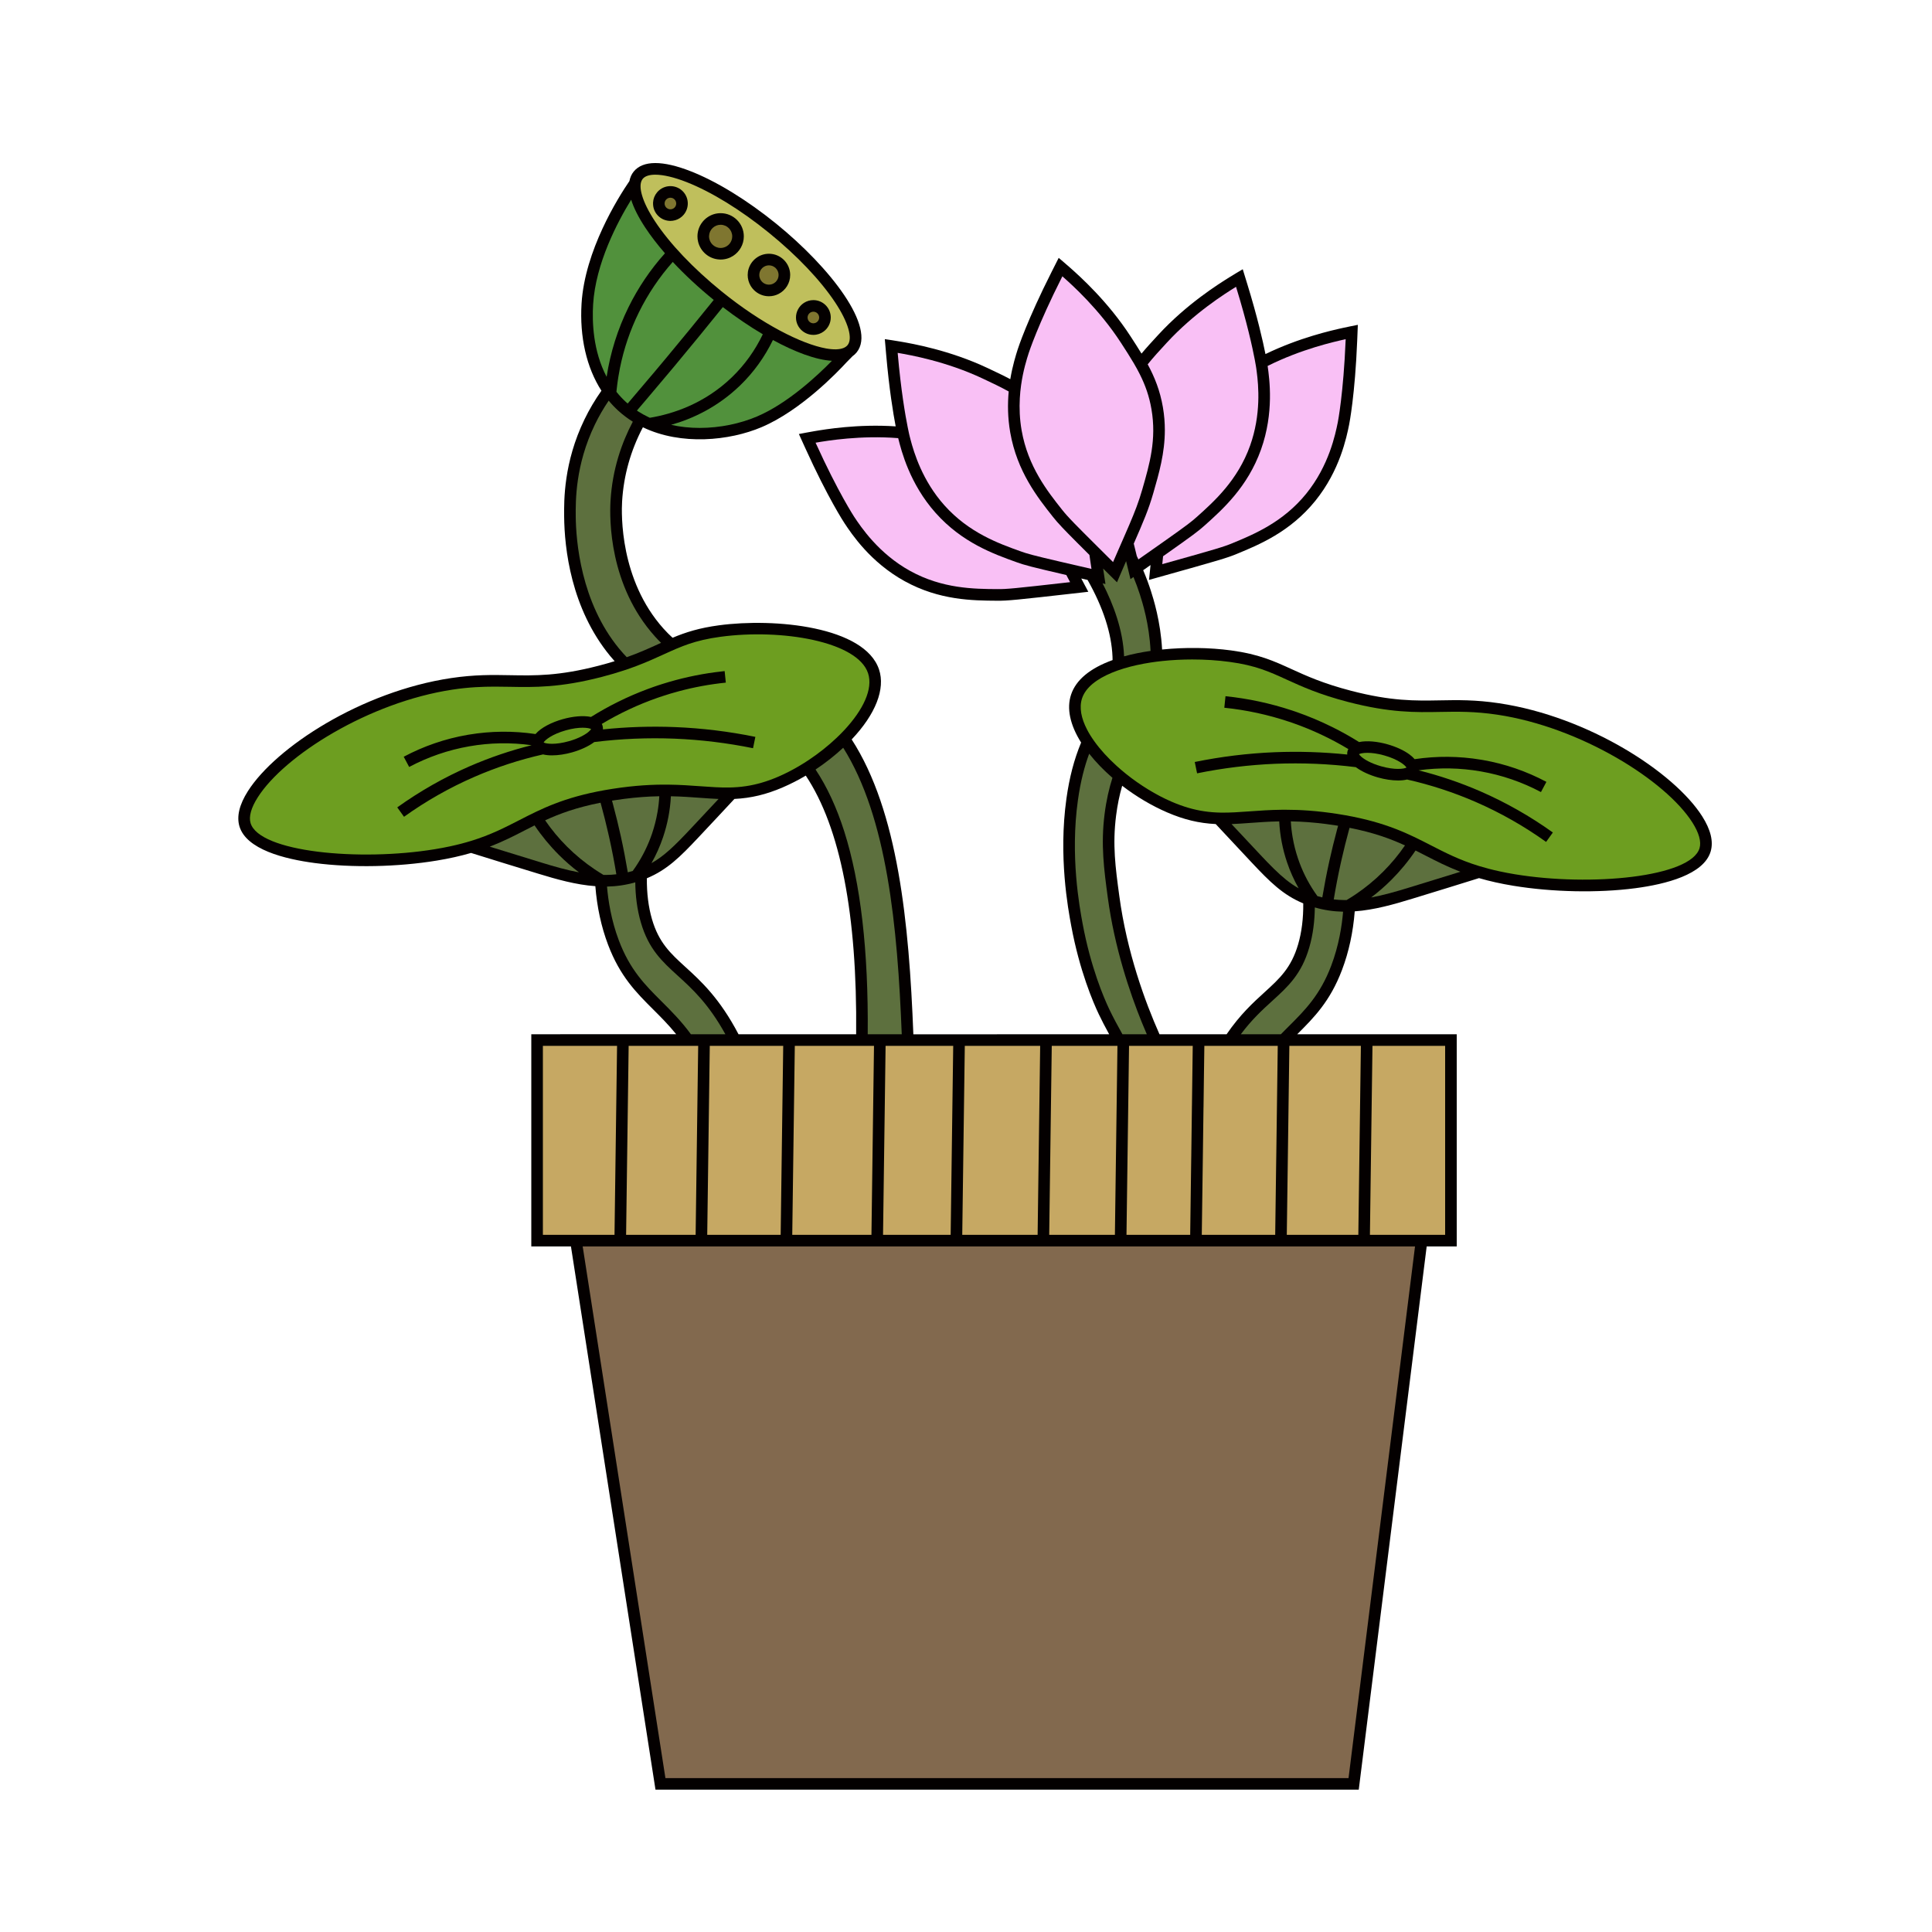 <?xml version="1.0" encoding="utf-8"?>
<!-- Generator: Adobe Illustrator 28.0.0, SVG Export Plug-In . SVG Version: 6.00 Build 0)  -->
<svg version="1.1" xmlns="http://www.w3.org/2000/svg" xmlns:xlink="http://www.w3.org/1999/xlink" x="0px" y="0px"
	 viewBox="0 0 1000 1000" style="enable-background:new 0 0 1000 1000;" xml:space="preserve">
<style type="text/css">
	.st0{fill:#040000;}
	.st1{fill:#5D703E;}
	.st2{fill:#C6A863;}
	.st3{fill:#6D9E20;}
	.st4{fill:#82694E;}
	.st5{fill:#F9C0F5;}
	.st6{fill:#BFBF5C;}
	.st7{fill:#7F7630;}
	.st8{fill:#51913C;}
</style>
<g id="图层_1">
</g>
<g id="图层_3">
	<g>
		<path class="st0" d="M881.04,422.5c-14.44-22.71-58.73-51.54-105.11-58.5c-12.24-1.84-21.54-1.67-30.53-1.5
			c-12.97,0.24-25.22,0.46-46.03-4.94c-14.55-3.78-23.22-7.74-30.87-11.23c-9.09-4.15-16.95-7.74-31.25-9.67
			c-11.29-1.52-23.86-1.68-35.75-0.47c-0.79-14.65-4.53-26.37-5.82-30.41c-1.09-3.4-2.42-6.98-3.97-10.64
			c1.33-0.93,2.6-1.82,3.81-2.67c-0.11,1.07-0.22,2.17-0.34,3.31l-0.45,4.38l4.24-1.19c32.68-9.15,36.15-10.18,41.2-12.27
			c11.65-4.81,27.61-11.41,40.58-27.4c12.74-15.71,16.23-32.98,17.55-39.48c0.12-0.61,3.05-15.35,4.19-43.64l0.32-8.04l-3.74,0.75
			c-1.02,0.2-2.47,0.5-4.21,0.89c-5.69,1.27-22.27,4.97-39.86,13.49c-1.35-6.78-4.15-19.13-9.4-36.22l-2.36-7.69l-3.28,1.95
			c-0.89,0.53-2.16,1.29-3.67,2.24c-5.43,3.39-21.96,13.7-36.72,29.7c-3.07,3.33-6,6.51-8.73,9.77c-1.75-2.88-3.62-5.77-5.56-8.76
			c-11.83-18.27-26.38-31.23-31.16-35.49c-1.33-1.18-2.45-2.15-3.24-2.82l-2.9-2.48l-3.63,7.18
			c-12.77,25.26-17.39,39.56-17.58,40.16c-0.92,2.89-2.67,8.38-3.85,15.45c-3.74-1.98-7.66-3.83-11.74-5.75
			c-19.69-9.28-38.88-12.62-45.19-13.71c-1.75-0.3-3.22-0.54-4.24-0.69l-3.77-0.57l0.7,8.02c1.56,17.83,3.62,30.34,4.92,37.13
			c-19.55-1.3-36.35,1.52-42.12,2.49c-1.75,0.29-3.21,0.56-4.23,0.76l-3.75,0.71l3.33,7.33c11.69,25.78,19.95,38.33,20.3,38.86
			c3.66,5.53,13.39,20.22,31.11,29.98c18.03,9.94,35.29,10.04,47.9,10.12c5.47,0.04,9.06-0.31,42.79-4.13l4.38-0.5l-2.07-3.89
			c-0.55-1.03-1.08-2.03-1.58-2.99c1.05,0.24,2.14,0.49,3.27,0.75c8.05,14.24,12.39,27.59,12.9,39.72c0.02,0.59,0.04,1.18,0.04,1.76
			c-11.7,4.24-18.93,10.24-21.48,17.86c-2.38,7.1-0.58,15.65,5.19,24.83c-3.65,8.79-6.07,18.08-7.61,29.07
			c-4.17,29.83,0.84,56.88,2.49,65.77c4.33,23.35,11.4,39.74,14.24,45.71c1.49,3.13,3.3,6.63,5.4,10.45H472.75
			c-2.23-57.49-7.85-115.34-31.92-152.62c12.37-13.05,17.52-26.16,14.15-36.22c-7.44-22.2-53.84-26.76-82.86-22.85
			c-10.19,1.37-17.14,3.58-24,6.45c-1.59-1.44-3.16-3.03-4.7-4.74c-22.62-25.22-21.81-59.27-21.42-65.85
			c0.8-13.39,4.41-26.29,10.76-38.36c19.8,9.54,44.81,6.99,61.42-0.06c20.25-8.59,39.21-28.36,44.08-33.67
			c1.01-1.02,2.01-2.05,3.02-3.07c0.8-0.56,1.51-1.22,2.12-1.97c10.43-12.86-13.66-43.91-41.63-66.59
			c-15.02-12.18-30.68-21.8-44.09-27.09C343,82.92,332.75,82.96,328,88.81c-1.11,1.37-1.85,3.02-2.21,4.91
			c-5.88,8.6-23.09,35.96-24.78,63.43c-1.06,17.25,2.59,33.16,10.29,45.09c-3.34,4.72-6.28,9.69-8.76,14.82
			c-10.81,22.3-10.62,41.92-10.54,50.3c0.16,16.34,3.46,47.45,23.81,72.17c0.76,0.92,1.53,1.82,2.33,2.7
			c-2.61,0.81-5.31,1.57-8.15,2.31c-20.81,5.41-33.06,5.18-46.03,4.94c-8.99-0.17-18.28-0.33-30.53,1.5
			c-46.38,6.96-90.67,35.79-105.11,58.5c-4.44,6.98-5.91,13.11-4.39,18.23c3.55,11.93,23.19,16.92,39.03,19
			c19.29,2.53,42.9,2.06,63.16-1.28c6.41-1.06,12.21-2.35,17.7-3.95c10.35,3.26,22.17,6.88,34.66,10.7
			c9.5,2.91,19.56,5.78,29.67,6.5c0.86,10.83,3.06,21.01,6.57,30.28c6.21,16.41,14.55,24.73,23.37,33.53
			c3.93,3.92,7.95,7.93,11.91,12.83H275v109.82h20.52l43.76,281.18h364.01l35.16-281.18H754V535.34h-82.57
			c8.76-8.74,17.04-17.05,23.21-33.35c3.51-9.27,5.72-19.44,6.57-30.28c10.11-0.72,20.17-3.59,29.67-6.5
			c12.48-3.82,24.29-7.44,34.66-10.7c5.48,1.6,11.28,2.89,17.7,3.95c20.26,3.33,43.87,3.81,63.16,1.28
			c15.84-2.08,35.47-7.07,39.03-19C886.95,435.61,885.48,429.48,881.04,422.5z M337.46,475.76c-1.83-6.3-2.72-13.41-2.64-21.17
			c10.46-4.36,17.17-11,26.74-21.2c6.66-7.09,12.97-13.81,18.57-19.86c8.67-0.42,16.48-2.3,25.15-6.04
			c3.91-1.69,7.87-3.71,11.79-6.03c17.9,26.9,26.67,71.9,26.07,133.88h-60.88c-9.79-18.71-19.56-27.61-27.45-34.79
			C347.11,493.53,341.02,487.98,337.46,475.76z M577.69,422.13c0.69-5.43,1.72-10.51,3.15-15.42c7.3,5.6,15.27,10.33,23.26,13.78
			c8.67,3.74,16.48,5.62,25.15,6.04c5.61,6.05,11.91,12.77,18.57,19.86c9.57,10.19,16.28,16.84,26.74,21.2
			c0.08,7.76-0.81,14.87-2.64,21.17c-3.56,12.23-9.65,17.77-17.35,24.79c-5.94,5.41-12.64,11.51-19.69,21.79h-34.73
			c-7.49-16.87-16.89-42.49-20.81-71.66C577.34,448.92,575.77,437.27,577.69,422.13z"/>
		<g>
			<path class="st1" d="M563.76,390.12c-2.37,6.41-4.45,14.15-5.84,24.12c-4.04,28.86,0.84,55.19,2.44,63.84
				c4.21,22.65,11.03,38.47,13.76,44.22c2.03,4.25,4.45,8.78,6.86,13.04h12.61c-0.86-1.98-1.75-4.11-2.66-6.35
				c-6.05-14.96-14.02-38.29-17.55-64.51c-1.96-14.59-3.66-27.19-1.65-43.1c0.92-7.26,2.35-13.38,4.07-18.78
				C571.25,398.65,567.16,394.44,563.76,390.12z"/>
			<path class="st1" d="M662.12,425.15c-5.51,0.1-10.43,0.46-15.11,0.8c-3.31,0.24-6.47,0.47-9.57,0.59
				c4.49,4.81,9.4,10.04,14.75,15.74c5.33,5.68,9.47,9.84,13.45,13.04c2.17,1.75,4.3,3.2,6.54,4.46c-2.42-4.29-4.44-8.79-6.02-13.48
				C663.85,439.44,662.49,432.35,662.12,425.15z"/>
			<path class="st1" d="M698.18,429.75c-1.33,4.85-2.55,9.75-3.66,14.64c-0.21,0.86-0.4,1.73-0.59,2.59
				c-1.35,6.13-2.56,12.36-3.58,18.55c1.73,0.2,3.46,0.31,5.19,0.33c0.49,0.01,0.98,0.01,1.47,0c1.56-0.93,3.1-1.9,4.6-2.91
				c5.13-3.45,9.91-7.38,14.27-11.74c4.18-4.17,7.99-8.74,11.33-13.62c-7.63-3.5-16.3-6.67-28.68-9.11
				C698.4,428.9,698.29,429.32,698.18,429.75z"/>
			<path class="st1" d="M691.3,427.21c-6.9-1.08-13.01-1.65-18.52-1.92c-1.6-0.07-3.15-0.12-4.66-0.15c0.16,2.8,0.48,5.59,0.96,8.34
				c0,0.01,0,0.02,0.01,0.03c0.62,3.61,1.52,7.17,2.69,10.65c0,0.01,0,0.01,0,0.02c0.03,0.07,0.05,0.13,0.07,0.2
				c2.05,6.1,4.9,11.87,8.48,17.21v0.01c0.5,0.75,1.02,1.5,1.56,2.23c0.84,0.25,1.69,0.47,2.53,0.67
				c1.06-6.27,2.28-12.59,3.65-18.81c1.19-5.37,2.5-10.76,3.94-16.1c0-0.01,0-0.02,0-0.02c0.19-0.72,0.39-1.44,0.59-2.15
				c-0.36-0.06-0.72-0.12-1.09-0.18L691.3,427.21z"/>
			<polygon class="st2" points="543.64,596.76 543.56,602.76 543.07,639.16 577.07,639.16 577.56,602.76 577.64,596.76 
				578.37,542.85 578.39,541.34 577.5,541.34 544.39,541.34 			"/>
			<path class="st1" d="M347.25,412.15c-0.37,7.2-1.73,14.3-4.04,21.15c-1.58,4.69-3.59,9.2-6.02,13.48
				c6.33-3.55,11.76-8.72,19.99-17.5c5.35-5.7,10.26-10.93,14.75-15.74c-3.1-0.12-6.26-0.35-9.57-0.59
				C357.68,412.61,352.76,412.25,347.25,412.15z"/>
			<path class="st1" d="M311.19,416.75c-0.11-0.42-0.22-0.85-0.34-1.27h-0.01c-12.38,2.44-21.06,5.61-28.68,9.12
				c3.35,4.88,7.16,9.45,11.33,13.61c4.36,4.35,9.14,8.28,14.27,11.73c1.51,1.02,3.04,1.99,4.61,2.92c0.49,0.01,0.97,0.01,1.46,0
				c1.74-0.02,3.46-0.13,5.19-0.33c-1.02-6.19-2.23-12.42-3.58-18.55c-0.19-0.85-0.38-1.69-0.58-2.54v-0.01
				C313.75,426.53,312.52,421.61,311.19,416.75z"/>
			<polygon class="st2" points="498.55,602.76 498.06,639.16 537.07,639.16 537.56,602.76 537.64,596.76 538.39,541.34 
				499.38,541.34 498.63,596.76 			"/>
			<path class="st1" d="M737.85,442.85c-1.72-0.88-3.43-1.76-5.16-2.62h-0.01c-3.68,5.47-7.9,10.58-12.56,15.23
				c-3.26,3.26-6.74,6.29-10.42,9.07c6.31-1.17,12.74-3.01,19.42-5.06c9.73-2.98,18.64-5.71,26.76-8.24
				C749.03,448.59,743.4,445.7,737.85,442.85z"/>
			<polygon class="st2" points="325.39,541.34 324.64,596.76 324.56,602.76 324.07,639.16 360.06,639.16 360.55,602.76 
				360.63,596.76 361.22,552.82 361.38,541.34 354.5,541.34 			"/>
			<path class="st1" d="M350.77,504.98c-8.07-7.35-15.04-13.7-19.07-27.55c-1.97-6.77-2.8-13.82-2.88-20.74
				c-4.92,1.43-9.78,2.1-14.63,2.2c0.62,7.28,2.17,17.42,6.16,27.97c5.75,15.19,13.64,23.06,21.99,31.38
				c5.06,5.05,10.23,10.2,15.28,17.1h17.84C366.71,519.48,358.29,511.82,350.77,504.98z"/>
			<path class="st3" d="M879.68,439.01c0.99-3.33-0.29-7.92-3.7-13.29c-13.79-21.7-57.64-49.29-100.94-55.79
				c-11.74-1.76-20.78-1.6-29.52-1.44c-12.81,0.24-26.05,0.48-47.65-5.13c-15.06-3.91-23.98-7.99-31.86-11.58
				c-9.01-4.12-16.14-7.37-29.56-9.18c-6.26-0.85-12.81-1.26-19.34-1.26c-5.22,0-10.43,0.27-15.46,0.8
				c-2.04,0.21-4.05,0.47-6.01,0.77c-4.95,0.76-9.64,1.79-13.91,3.08c-2.21,0.67-4.3,1.41-6.25,2.22c-7.9,3.27-13.55,7.68-15.4,13.2
				c-1.59,4.75-0.46,10.36,2.57,16.19c1.03,2.01,2.3,4.04,3.76,6.07c3.1,4.34,7.07,8.68,11.59,12.77c1.56,1.41,3.18,2.79,4.85,4.14
				c7.26,5.81,15.48,10.89,23.62,14.4c6.15,2.65,11.55,4.14,16.66,4.91c3,0.46,5.91,0.67,8.81,0.72c4.75,0.08,9.49-0.27,14.64-0.64
				c5.17-0.37,10.63-0.77,16.83-0.84c0.63-0.01,1.26-0.01,1.9-0.01c7.61,0,16.33,0.52,26.91,2.16c1.44,0.22,2.85,0.46,4.21,0.7
				c21.32,3.8,32.92,9.76,44.16,15.53c7.55,3.88,14.83,7.62,24.89,10.72c3.3,1.01,6.9,1.96,10.9,2.82c2.45,0.53,5.05,1.02,7.83,1.48
				C823.45,458.99,875.21,454.02,879.68,439.01z M800.26,435.77c-11.38-8.15-23.64-15.11-36.45-20.68
				c-11.42-4.97-23.35-8.87-35.51-11.61h-0.01c-1.4,0.34-2.97,0.49-4.65,0.49c-3.27,0-6.93-0.58-10.36-1.55
				c-4.43-1.25-8.45-3.1-11.32-5.2c-0.06-0.04-0.11-0.08-0.17-0.13c0,0,0-0.01-0.01-0.01c-13.79-1.72-27.79-2.31-41.65-1.75
				c-13.58,0.56-27.21,2.22-40.52,4.94l-1.21-5.87c13.63-2.79,27.58-4.5,41.48-5.06c12.45-0.5,25.01-0.1,37.44,1.2
				c-0.07-0.74,0.03-1.37,0.17-1.85c0.1-0.35,0.23-0.68,0.39-0.99c-9.13-5.48-18.82-10.03-28.86-13.53
				c-0.59-0.21-1.19-0.41-1.79-0.61c0,0-0.01,0-0.02,0c-10.86-3.64-22.12-6.07-33.51-7.24l0.04-0.4l0.57-5.57
				c11.69,1.2,23.26,3.68,34.41,7.38c0.01,0,0.03,0.01,0.04,0.01c0.75,0.25,1.49,0.5,2.23,0.76c6.32,2.2,12.5,4.8,18.5,7.78h0.01
				c4.79,2.36,9.45,4.98,13.97,7.81c4.09-0.87,9.61-0.28,14.65,1.15c4.43,1.25,8.46,3.09,11.33,5.19c1.18,0.86,2.08,1.71,2.76,2.51
				c11.42-1.7,22.96-1.61,34.35,0.28c0.05,0,0.09,0.01,0.14,0.03c0.01-0.01,0.01-0.01,0.02,0c0.27,0.04,0.53,0.08,0.8,0.13
				c11.5,2.01,22.56,5.81,32.89,11.31l-0.49,0.93l-2.33,4.36c-9.76-5.19-20.23-8.79-31.1-10.69c-10.69-1.87-21.53-2.06-32.27-0.57
				c10.94,2.73,21.67,6.38,31.98,10.86c13.2,5.75,25.84,12.92,37.55,21.32L800.26,435.77z"/>
			<path class="st3" d="M294.47,383.64c5.48-1.54,8.91-3.67,10.53-5.16l-0.02-0.12c0.05-0.01,0.11-0.01,0.16-0.02
				c0.41-0.38,0.68-0.72,0.83-0.98c-1.28-0.71-5.98-1.36-13.09,0.65c-7.12,2.01-10.78,5.01-11.5,6.29
				C282.66,385.01,287.35,385.65,294.47,383.64z"/>
			<path class="st3" d="M243.89,435.23c10.06-3.1,17.34-6.84,24.89-10.72c11.25-5.77,22.85-11.73,44.16-15.53
				c1.37-0.24,2.77-0.47,4.22-0.7c11.47-1.78,20.76-2.24,28.81-2.15c6.2,0.07,11.66,0.47,16.82,0.84c5.15,0.37,9.89,0.72,14.64,0.64
				c2.9-0.05,5.81-0.26,8.81-0.72c5.11-0.77,10.51-2.26,16.66-4.91c3.54-1.53,7.1-3.35,10.59-5.41c1.73-1.01,3.44-2.09,5.12-3.21
				c5.17-3.44,10.07-7.33,14.4-11.44c1.5-1.41,2.92-2.86,4.28-4.32c9.33-10.11,14.76-20.95,12-29.19
				c-5.5-16.41-44.66-23.09-76.37-18.81c-6.71,0.9-11.84,2.17-16.43,3.72c-1.02,0.35-2.02,0.71-3,1.09
				c-2.19,0.83-4.29,1.74-6.44,2.7c-1.21,0.54-2.43,1.09-3.69,1.67c-4.15,1.89-8.59,3.92-14.07,5.99c-2.01,0.76-4.15,1.52-6.48,2.28
				c-3.36,1.11-7.09,2.21-11.3,3.31c-21.61,5.61-34.85,5.37-47.65,5.13c-2.54-0.04-5.11-0.09-7.76-0.09
				c-6.47,0-13.44,0.28-21.77,1.53c-43.3,6.5-87.15,34.09-100.93,55.79c-3.42,5.37-4.7,9.96-3.71,13.29
				c4.47,15.01,56.23,19.98,95.47,13.52c2.78-0.46,5.39-0.95,7.84-1.48C237,437.19,240.6,436.25,243.89,435.23z M209.12,422.77
				l-3.5-4.87c11.72-8.4,24.35-15.57,37.55-21.32c10.32-4.48,21.06-8.13,31.99-10.86c-10.74-1.49-21.59-1.3-32.27,0.57
				c-10.88,1.9-21.34,5.5-31.11,10.69l-2.32-4.36l-0.5-0.93c10.33-5.5,21.4-9.3,32.89-11.31c0.29-0.05,0.57-0.1,0.86-0.14
				c11.43-1.91,23-2.01,34.47-0.3c2.85-3.34,8.44-6.12,14.07-7.7c5.04-1.43,10.56-2.02,14.65-1.15c4.53-2.83,9.2-5.45,13.99-7.81
				c5.03-2.5,10.19-4.73,15.45-6.68c1.01-0.38,2.02-0.74,3.04-1.1c0.74-0.26,1.48-0.51,2.23-0.76c0.01,0,0.01,0,0.02-0.01
				c0.79-0.26,1.58-0.51,2.38-0.76c8.89-2.8,18.03-4.83,27.27-6.05c1.59-0.22,3.19-0.41,4.79-0.57l0.16,1.57l0.41,4l0.04,0.4
				c-8.18,0.84-16.29,2.32-24.22,4.44c-3.03,0.8-6.02,1.7-8.99,2.69c0.04,0.02,0.09,0.04,0.14,0.06c-0.15,0.01-0.3,0.03-0.45,0.05
				c-0.6,0.2-1.2,0.4-1.8,0.61c-10.05,3.5-19.74,8.05-28.87,13.53c0.17,0.31,0.3,0.64,0.4,0.99c0.17,0.62,0.23,1.23,0.2,1.84
				c12.41-1.3,24.96-1.69,37.4-1.19c13.9,0.56,27.86,2.27,41.48,5.06l-1.2,5.87c-13.31-2.72-26.95-4.38-40.52-4.94
				c-13.87-0.56-27.87,0.03-41.66,1.75c-3.03,2.28-7.25,4.14-11.49,5.34c-3.44,0.97-7.09,1.55-10.37,1.55
				c-1.68,0-3.26-0.15-4.66-0.49c-12.15,2.74-24.1,6.64-35.5,11.61C232.75,407.66,220.49,414.62,209.12,422.77z"/>
			<polygon class="st4" points="631.53,645.16 625.52,645.16 611.12,645.16 605.12,645.16 403.64,645.16 397.62,645.16 
				384.01,645.16 378.01,645.16 301.6,645.16 344.42,920.34 698,920.34 732.41,645.16 			"/>
			<path class="st1" d="M318.08,414.21l-0.21,0.03c-0.37,0.06-0.74,0.12-1.1,0.18c0.02,0.01,0.02,0.03,0.02,0.05
				c0.03,0.07,0.05,0.14,0.06,0.22c0.18,0.63,0.35,1.26,0.51,1.89v0.01c1.44,5.33,2.75,10.73,3.94,16.1
				c1.37,6.21,2.59,12.53,3.65,18.81c0.84-0.19,1.69-0.42,2.53-0.67c0.54-0.73,1.06-1.48,1.56-2.23v-0.01
				c3.58-5.34,6.43-11.11,8.49-17.21c0.01-0.04,0.02-0.07,0.04-0.11c0-0.01,0-0.01,0-0.02c1.18-3.53,2.1-7.14,2.73-10.79
				c0.01-0.03,0.01-0.05,0.02-0.08c0.47-2.72,0.78-5.47,0.93-8.24c-1.51,0.03-3.06,0.08-4.66,0.15
				C331.08,412.56,324.98,413.13,318.08,414.21z"/>
			<path class="st5" d="M470.76,225.47c0.14,0.56,0.3,1.2,0.49,1.92c1.85,7.07,6.22,21.45,17.56,34.15
				c12.69,14.22,28.11,19.76,39.37,23.8c3.51,1.26,6.3,2.06,20.09,5.27c2.25,0.53,4.8,1.12,7.7,1.79c0.84,0.19,1.7,0.39,2.6,0.59
				c1.97,0.46,4.09,0.95,6.37,1.47c-0.18-1.2-0.35-2.35-0.51-3.46c-0.19-1.31-0.37-2.56-0.54-3.76c-2.52-2.51-4.66-4.64-6.48-6.47
				c-3.45-3.46-5.78-5.84-7.49-7.64c-2.4-2.52-3.59-3.94-4.92-5.61c-7.83-9.88-18.56-23.41-22.11-43.69
				c-1.34-7.67-1.37-14.88-0.79-21.21c-4.16-2.31-8.61-4.41-13.46-6.69c-18.96-8.93-37.55-12.17-43.66-13.23
				c-0.12-0.02-0.23-0.04-0.34-0.06l0.03,0.38c1.68,19.09,3.92,31.99,5.17,38.19C470.39,223.99,470.75,225.43,470.76,225.47z"/>
			<path class="st3" d="M716.5,391.01c-7.12-2.01-11.81-1.36-13.09-0.65c0.15,0.27,0.42,0.6,0.83,0.98
				c0.05,0.01,0.11,0.01,0.16,0.02l-0.02,0.12c1.62,1.49,5.05,3.62,10.53,5.16c7.11,2.01,11.81,1.37,13.09,0.65
				C727.28,396.02,723.61,393.02,716.5,391.01z"/>
			<path class="st5" d="M623.53,271.98c-3.31,2.96-5.86,4.91-21.52,15.93c-0.13,1.31-0.27,2.67-0.41,4.09
				c28.45-7.96,31.76-8.97,36.29-10.84c11.06-4.57,26.2-10.83,38.21-25.63c11.81-14.57,15.09-30.79,16.33-36.89
				c0.03-0.15,2.95-14.95,4.07-42.69l0.02-0.38c-0.11,0.02-0.23,0.05-0.34,0.07c-5.73,1.28-22.56,5.03-40.06,13.78
				c0.02,0.09,0.03,0.15,0.03,0.18c0.92,6.57,3.36,24.01-3.45,43.07C645.78,252.05,632.92,263.57,623.53,271.98z"/>
			<path class="st5" d="M586.88,188.06c-2-3.42-4.23-6.86-6.62-10.55c-11.39-17.58-25.49-30.14-30.12-34.26
				c-0.08-0.08-0.17-0.16-0.25-0.23l-0.17,0.33c-12.53,24.78-17.18,39.14-17.22,39.28c-1.02,3.16-2.92,9.13-3.99,16.8
				c-0.29,2.11-0.52,4.34-0.65,6.68c-0.28,5.13-0.1,10.77,0.94,16.69c3.28,18.78,13.47,31.61,20.9,40.99
				c1.53,1.93,2.9,3.51,6.53,7.25c1.26,1.29,2.79,2.84,4.7,4.76c0.48,0.48,0.99,0.99,1.53,1.53c1.98,1.98,4.31,4.3,7.08,7.06
				c1.96,1.95,4.15,4.12,6.58,6.54c1.19-2.73,2.27-5.23,3.27-7.51c0.39-0.89,0.76-1.74,1.13-2.57c0.06-0.13,0.11-0.26,0.17-0.39
				c0.61-1.4,1.19-2.72,1.73-3.97c0.74-1.68,1.41-3.24,2.04-4.71c3-7.01,4.93-12,6.76-18.36c3.84-13.32,7.47-25.9,4.78-41.6
				c-1.16-6.8-3.22-12.47-5.93-17.9v-0.01C589.09,191.94,588.02,190.01,586.88,188.06z"/>
			<polygon class="st2" points="584.44,541.34 584.39,541.34 584.24,552.58 583.64,596.76 583.56,602.76 583.07,639.16 
				605.14,639.16 611.14,639.16 616.04,639.16 616.53,602.76 616.62,596.76 616.63,595.36 616.64,595.3 616.94,572.36 
				616.95,572.17 617.36,541.34 602.91,541.34 596.28,541.34 			"/>
			<path class="st1" d="M695.18,471.89c-4.85-0.1-9.7-0.77-14.63-2.2c-0.08,6.93-0.91,13.98-2.88,20.74
				c-4.03,13.85-11,20.2-19.07,27.55c-5.1,4.64-10.61,9.66-16.36,17.36h20.72c1.36-1.4,2.73-2.75,4.08-4.1
				c8.35-8.32,16.24-16.19,21.99-31.38C693.02,489.31,694.57,479.17,695.18,471.89z"/>
			<polygon class="st2" points="631.8,639.16 660.04,639.16 660.53,602.76 660.62,596.76 661.3,545.99 661.36,541.34 657.38,541.34 
				638.08,541.34 631.03,541.34 623.37,541.34 623.16,556.45 622.99,569.42 622.94,573.18 622.93,573.19 622.62,596.76 
				622.54,602.76 622.04,639.16 625.79,639.16 			"/>
			<path class="st1" d="M595.53,336.91c-0.68-14.02-4.25-25.2-5.56-29.31c-0.97-3.02-2.09-6.02-3.29-8.93l-1.56,1.09l-1.03-4.29
				c-0.43-1.76-0.83-3.44-1.22-5.03c-0.92,2.12-1.91,4.42-2.98,6.9l-1.74,4.05l-3.13-3.1c-1.42-1.41-2.77-2.75-4.04-4.01
				c0.17,1.17,0.36,2.39,0.55,3.65l0.66,4.35l-1.49-0.34c5.66,10.99,10.56,24.21,11.12,37.69v0.09
				C586.16,338.52,590.78,337.59,595.53,336.91z"/>
			<path class="st1" d="M436.44,387.03c-4.33,4.04-9.18,7.86-14.31,11.27c5.95,8.95,10.91,19.65,14.86,32.06
				c8.47,26.63,12.53,61.83,12.14,104.98h17.61C464.56,479.45,459.15,423.15,436.44,387.03z"/>
			<path class="st6" d="M397.97,120.46c-14.55-11.81-29.65-21.1-42.5-26.17c-6.49-2.56-12.14-3.87-16.29-3.87
				c-3.08,0-5.34,0.72-6.52,2.17c-0.14,0.18-0.27,0.37-0.38,0.57c-1,1.74-0.97,4.44,0,7.81c1.08,3.81,3.38,8.48,6.75,13.59
				c7.61,11.53,19.82,24.38,34.38,36.19c21.09,17.11,41.62,27.34,54.12,29.6c3.87,0.7,6.98,0.63,9.09-0.24
				c0.88-0.36,1.58-0.86,2.1-1.5c2.77-3.41,0.33-11.83-6.36-21.96C424.74,145.11,412.53,132.26,397.97,120.46z M353.87,111.15
				c-0.26,0.31-0.55,0.61-0.86,0.89c-1.36,1.22-3.02,1.98-4.79,2.21c-0.4,0.06-0.8,0.09-1.2,0.09c-0.17,0-0.34-0.01-0.51-0.02
				c-2.4-0.13-4.61-1.19-6.21-2.98c-1.4-1.56-2.19-3.51-2.27-5.58c-0.03-0.31-0.03-0.61-0.01-0.92c0.1-1.93,0.81-3.74,2.03-5.2
				c0.28-0.36,0.6-0.69,0.95-1.01c3.69-3.31,9.4-3,12.71,0.7C356.74,102.72,356.73,107.78,353.87,111.15z M379.44,132.46
				c-1.86,1.19-4.07,1.88-6.44,1.88c-0.24,0-0.47-0.01-0.71-0.03c-5.31-0.3-9.71-4.1-10.94-9.12c-0.23-0.91-0.35-1.87-0.35-2.85
				c0-1.59,0.31-3.12,0.88-4.51c1.79-4.39,6.1-7.49,11.12-7.49c6.62,0,12,5.38,12,12C385,126.58,382.78,130.32,379.44,132.46z
				 M403.03,152.12c-1.51,0.78-3.21,1.22-5.03,1.22c-1.26,0-2.48-0.22-3.61-0.61c-2.53-0.88-4.64-2.66-5.95-4.96
				c-0.91-1.6-1.44-3.46-1.44-5.43c0-1.11,0.16-2.17,0.47-3.18c1.37-4.52,5.57-7.82,10.53-7.82c6.07,0,11,4.93,11,11
				C409,146.59,406.57,150.29,403.03,152.12z M426.36,171.56c-1.49,1.12-3.35,1.78-5.36,1.78c-0.76,0-1.49-0.09-2.2-0.27
				c-2.66-0.67-4.85-2.53-5.98-4.98c-0.53-1.14-0.82-2.41-0.82-3.75c0-1.42,0.33-2.77,0.93-3.97c1.46-2.98,4.53-5.03,8.07-5.03
				c4.97,0,9,4.03,9,9C430,167.29,428.57,169.92,426.36,171.56z"/>
			<path class="st7" d="M421,161.34c-1.65,0-3,1.34-3,3c0,0.09,0,0.18,0.02,0.27c0.13,1.53,1.42,2.73,2.98,2.73
				c0.09,0,0.18,0,0.27-0.02c1.53-0.13,2.73-1.42,2.73-2.98C424,162.68,422.66,161.34,421,161.34z"/>
			<path class="st7" d="M347,102.34c-0.71,0-1.43,0.25-2,0.76c-0.13,0.11-0.24,0.24-0.35,0.37c-0.38,0.48-0.61,1.07-0.64,1.7
				c-0.05,0.8,0.22,1.57,0.76,2.17c1.1,1.23,3,1.33,4.24,0.23c0.09-0.08,0.18-0.17,0.25-0.26c0.99-1.12,1-2.83-0.02-3.98
				C348.65,102.67,347.83,102.34,347,102.34z"/>
			<path class="st1" d="M271.52,429.85c-5.54,2.85-11.18,5.74-18.02,8.38c8.12,2.53,17.02,5.26,26.75,8.24
				c6.67,2.05,13.11,3.89,19.42,5.06c-3.68-2.78-7.16-5.81-10.42-9.07c-4.66-4.65-8.88-9.77-12.56-15.24
				C274.96,428.09,273.25,428.96,271.52,429.85z"/>
			<path class="st7" d="M398,137.34c-2.75,0-5,2.24-5,5c0,0.59,0.1,1.15,0.3,1.67c0.59,1.7,2.09,2.98,3.91,3.26
				c0.26,0.05,0.52,0.07,0.79,0.07c2.76,0,5-2.25,5-5C403,139.58,400.76,137.34,398,137.34z"/>
			<polygon class="st2" points="703.64,596.76 704.39,541.34 667.37,541.34 666.62,596.76 666.54,602.76 666.04,639.16 
				703.07,639.16 703.56,602.76 			"/>
			<polygon class="st2" points="739.21,639.16 748,639.16 748,541.34 710.39,541.34 709.64,596.76 709.56,602.76 709.07,639.16 
				733.16,639.16 			"/>
			<path class="st8" d="M307,157.52c-0.56,9.17-0.05,24.18,6.99,37.52c1.92-12.55,5.72-24.64,11.32-36.03
				c4.98-10.11,11.32-19.49,18.87-27.92c-3.91-4.5-7.33-8.95-10.16-13.23c-3.55-5.37-6-10.23-7.33-14.49
				C319.52,115.04,308.3,136.38,307,157.52z"/>
			<polygon class="st2" points="300.66,639.16 318.07,639.16 318.56,602.76 318.64,596.76 319.39,541.34 281,541.34 281,639.16 
				294.59,639.16 			"/>
			<path class="st7" d="M373,116.34c-3.23,0-5.87,2.56-5.99,5.77c-0.01,0.07-0.01,0.15-0.01,0.23c0,3.3,2.69,6,6,6
				c0.45,0,0.9-0.05,1.32-0.15c2.68-0.6,4.68-3,4.68-5.85C379,119.03,376.31,116.34,373,116.34z"/>
			<polygon class="st2" points="451.55,602.76 451.63,596.76 451.9,576.67 451.98,570.65 452.38,541.34 449.04,541.34 
				443.05,541.34 411.39,541.34 410.64,596.76 410.56,602.76 410.07,639.16 451.06,639.16 			"/>
			<path class="st8" d="M349.31,189.26c-0.75,0.9-1.51,1.8-2.27,2.71c-4.13,4.94-8.31,9.9-12.51,14.83c0,0.01-0.01,0.02-0.02,0.03
				c-1.62,1.9-3.23,3.8-4.85,5.68c0.27,0.19,0.55,0.37,0.82,0.54c1.69,1.07,3.44,2.04,5.24,2.89c0.22,0.1,0.42,0.2,0.64,0.3
				c0,0,0,0,0.01,0c11.63-1.93,28.18-7.16,42.55-21.06c6.55-6.34,11.9-13.79,15.91-22.16c-6.94-4.09-13.97-8.89-20.7-14.06
				C365.97,169.09,357.64,179.27,349.31,189.26z"/>
			<path class="st1" d="M340.87,333.32c0.43-0.2,0.87-0.4,1.29-0.59c-1.06-1.04-2.13-2.16-3.21-3.36
				c-23.6-26.32-23.52-60.39-22.94-70.21c0.97-16.36,5.84-30.11,11.53-40.89c-2.65-1.65-5.18-3.55-7.56-5.72
				c-1.8-1.65-3.45-3.38-4.92-5.17c-2.68,3.94-5.06,8.05-7.12,12.3c-10.19,21.04-10.01,39.67-9.94,47.63
				c0.12,12.52,2.55,44.24,22.45,68.41c1.3,1.58,2.62,3.06,3.96,4.44C331.05,337.8,336.15,335.47,340.87,333.32z"/>
			<path class="st8" d="M348.22,135.57c-7,7.9-12.88,16.66-17.53,26.09c-4.53,9.2-7.81,18.88-9.82,28.9
				c-0.29,1.4-0.54,2.8-0.76,4.22c-0.07,0.37-0.13,0.74-0.18,1.11c-0.11,0.63-0.2,1.27-0.28,1.91c-0.05,0.29-0.09,0.59-0.12,0.89
				c-0.05,0.37-0.1,0.75-0.14,1.13c-0.08,0.59-0.13,1.18-0.2,1.78c-0.01,0.05-0.02,0.09-0.02,0.14c-0.04,0.36-0.07,0.71-0.1,1.07
				c1.47,1.85,3.12,3.63,4.96,5.31c0.28,0.26,0.56,0.51,0.85,0.75c4.69-5.47,9.38-11,14.03-16.53c1.29-1.54,2.58-3.08,3.85-4.61
				c0.66-0.77,1.3-1.54,1.94-2.31c8.3-9.96,16.6-20.1,24.72-30.18C361.59,148.88,354.41,142.2,348.22,135.57z"/>
			<polygon class="st2" points="384.01,639.16 398.05,639.16 404.05,639.16 404.07,639.16 404.07,638.79 404.08,638.63 
				404.24,626.61 404.24,626.55 404.56,602.76 404.64,596.76 405.39,541.34 385.24,541.34 378.58,541.34 367.38,541.34 
				367.24,551.45 367.04,566.56 367.04,566.66 366.63,596.76 366.55,602.76 366.06,639.16 378.02,639.16 			"/>
			<path class="st5" d="M650.21,190.43c-0.01-0.04-0.22-1.52-0.75-4.32c-1.19-6.22-3.95-19-9.58-37.3l-0.11-0.36
				c-0.1,0.06-0.19,0.12-0.29,0.18c-5.26,3.28-21.28,13.28-35.48,28.68c-3.64,3.94-6.97,7.56-9.95,11.27
				c3.59,6.64,6.4,13.64,7.87,22.23c0.7,4.1,1,8.02,1,11.79c0,11.89-3,22.32-5.93,32.48c-2.5,8.7-5.13,14.82-10.16,26.31
				c0.49,1.99,1.02,4.12,1.58,6.43c0.27,0.57,0.55,1.15,0.82,1.73c2.6-1.82,4.94-3.46,7.07-4.96c2.43-1.71,4.58-3.22,6.47-4.55
				c11.68-8.24,13.97-10.03,16.75-12.53c8.92-7.98,21.12-18.91,27.53-36.86c5.73-16.05,4.37-31.05,3.42-38.28
				C650.38,191.64,650.29,190.99,650.21,190.43z"/>
			<path class="st5" d="M464.91,226.78c-19.54-1.54-36.62,1.32-42.43,2.3c-0.11,0.02-0.22,0.04-0.34,0.06l0.16,0.34
				c11.47,25.28,19.75,37.9,19.83,38.02c3.45,5.19,12.59,18.99,29.01,28.04c16.69,9.2,33.07,9.3,45.04,9.38
				c4.94,0.04,8.36-0.28,37.7-3.6c-0.68-1.28-1.32-2.51-1.94-3.69c-18.53-4.29-21.62-5.14-25.79-6.64
				c-11.86-4.26-28.11-10.09-41.82-25.45c-13.47-15.09-17.77-32.18-19.39-38.61C464.93,226.9,464.92,226.85,464.91,226.78z"/>
			<polygon class="st2" points="492.55,602.76 492.63,596.76 493.38,541.34 472.97,541.34 466.96,541.34 458.38,541.34 
				457.99,570.34 457.91,576.36 457.63,596.76 457.55,602.76 457.06,639.16 492.06,639.16 			"/>
			<path class="st8" d="M383.09,199.49c-11.68,11.3-24.68,17.28-35.73,20.41c4.85,1.09,9.84,1.59,14.8,1.59
				c10.63,0,21.1-2.28,29.67-5.92c15.94-6.76,31.56-21.44,38.78-28.82c-8.32-0.47-19.14-4.54-30.55-10.76
				C395.76,184.85,390.06,192.75,383.09,199.49z"/>
		</g>
	</g>
</g>
</svg>

